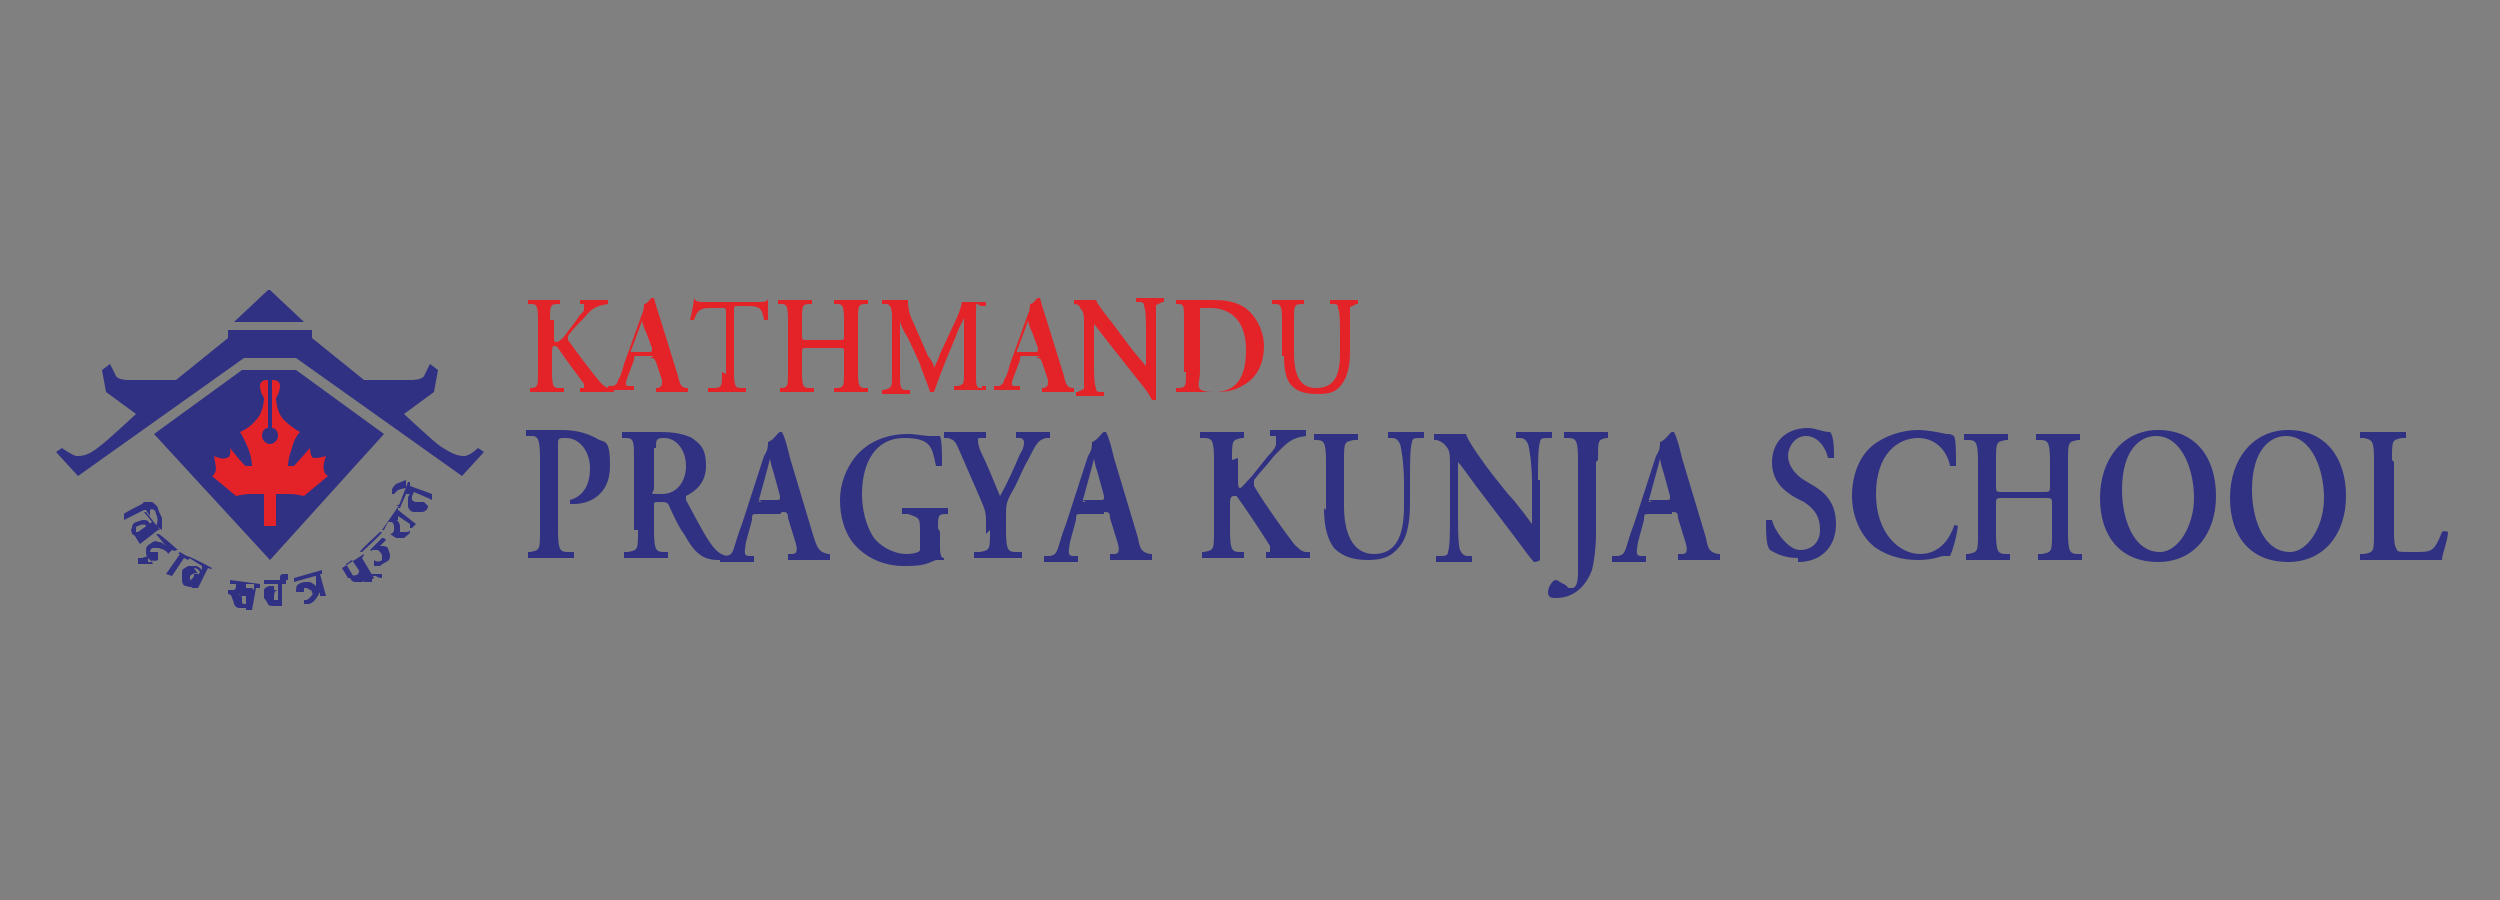 <?xml version="1.0" encoding="UTF-8"?>
<svg xmlns="http://www.w3.org/2000/svg" version="1.1" viewBox="0 0 125 45">
  <rect x="0" y="0" width="125" height="45" fill="#808080" stroke="none"/>
  <defs>
    <style>
      .cls-1 {
        fill: #e42329;
      }

      .cls-2 {
        fill: #303183;
      }

      .cls-3 {
        fill: none;
        stroke: #fff;
        stroke-miterlimit: 3.9;
        stroke-width: 0px;
      }
    </style>
  </defs>
  <!-- Generator: Adobe Illustrator 28.7.1, SVG Export Plug-In . SVG Version: 1.2.0 Build 142)  -->
  <g>
    <g id="Layer_1">
      <g>
        <g>
          <path class="cls-2" d="M15.6,16.5h0v.4l2.6,2.1h2.4s.5,0,.6-.2c.1-.2.3-.6.3-.6l.4.3-.2,1.1-1.5,1.1s1.5,1.4,1.8,1.6c.6.4.9.5,1.2.5.3,0,.7-.4.7-.4l.3.2-1.1,1.2-8.3-5.9h-2.6l-8.3,5.9-1.1-1.2.3-.2s.4.3.7.4c.3,0,.6,0,1.2-.5.3-.2,1.8-1.6,1.8-1.6l-1.5-1.1-.2-1.1.4-.3s.2.4.3.6c.1.2.6.2.6.2h2.4l2.6-2.1v-.4h0c0,0,4.2,0,4.2,0ZM13.5,14.5l1.7,1.6h-3.5l1.7-1.6Z"/>
          <polygon class="cls-2" points="12.1 18.5 7.7 21.7 13.5 28 19.2 21.7 14.8 18.5 12.1 18.5"/>
          <path class="cls-1" d="M13.2,24.7c-.2,0-.5,0-.7,0-.3,0-.7.1-.7.1l-1.2-1s.1,0,.2-.3c0-.2-.1-.7-.1-.7,0,0,.4.2.6.1.3,0,.2-.5.2-.5,0,0,.7.9.8.9,0,0,.3,0,.3,0,0,0,0-.4-.2-.9-.2-.5-.4-.8-.4-.8,0,0,.5-.2.8-.6.4-.4.4-1.1.4-1.1,0,0-.2-.3-.2-.6,0-.3.3-.3.4-.3v2.4c-.2,0-.3.2-.3.4s.2.4.4.4.4-.2.4-.4-.1-.4-.3-.4v-2.4c.1,0,.4,0,.4.3,0,.3-.2.6-.2.6,0,0,0,.7.4,1.1.4.4.8.6.8.6,0,0-.3.3-.4.8-.2.5-.2.9-.2.9,0,0,.2,0,.3,0,0,0,.8-.9.8-.9,0,0,0,.5.2.5.3,0,.6-.1.6-.1,0,0-.2.5-.1.7,0,.2.2.3.2.3l-1.2,1s-.4-.1-.7-.1-.5,0-.7,0v1.6h-.6v-1.6Z"/>
          <path class="cls-3" d="M13.2,24.7c-.2,0-.5,0-.7,0-.3,0-.7.1-.7.1l-1.2-1s.1,0,.2-.3c0-.2-.1-.7-.1-.7,0,0,.4.2.6.1.3,0,.2-.5.2-.5,0,0,.7.9.8.9,0,0,.3,0,.3,0,0,0,0-.4-.2-.9-.2-.5-.4-.8-.4-.8,0,0,.5-.2.8-.6.4-.4.4-1.1.4-1.1,0,0-.2-.3-.2-.6,0-.3.3-.3.4-.3v2.4c-.2,0-.3.2-.3.4s.2.4.4.4.4-.2.4-.4-.1-.4-.3-.4v-2.4c.1,0,.4,0,.4.3,0,.3-.2.6-.2.6,0,0,0,.7.4,1.1.4.4.8.6.8.6,0,0-.3.3-.4.8-.2.5-.2.9-.2.9,0,0,.2,0,.3,0,0,0,.8-.9.8-.9,0,0,0,.5.2.5.3,0,.6-.1.6-.1,0,0-.2.5-.1.7,0,.2.2.3.2.3l-1.2,1s-.4-.1-.7-.1-.5,0-.7,0v1.6h-.6v-1.6Z"/>
          <path class="cls-2" d="M5.8,25.1s0,0,0,0c0,0,0,0,0,0,0,0,0,0,0,0,0,0,0,0,0,0,0,0,0,0,0,0,0,0,0,0,0,0,0,0,0,0,0,0,0,0,0,0,0,0M5.7,24.8s0,0,0,0c0,0,0,0,0,0,0,0,0,0,0,0,0,0,0,0,0,0,0,0,0,0,0,0,0,0,0,0,0,0,0,0,0,0,0,0,0,0,0,0,0,0M5.6,24.6s0,0,0,0c0,0,0,0,0,0,0,0,0,0,0,0,0,0,0,0,0,0,0,0,0,0,0,0,0,0,0,0,0,0,0,0,0,0,0,0,0,0,0,0,0,0"/>
          <path class="cls-2" d="M7.3,25.5h-.1c0,0,0,0,0,0l-1,.5v-.3c-.1,0,.9-.5.9-.5h0c0,0,.1-.1.1-.1h0s0,0,0,0c.1,0,.2,0,.4,0,0,0,.2.1.3.3,0,.1.1.3.2.5,0,.2,0,.4,0,.6l-.3-.2c.1-.2.1-.4,0-.6,0-.2-.2-.3-.3-.2,0,0,0,0,0,.1v.2Z"/>
          <path class="cls-2" d="M7.3,26.4s0,0,0-.1c0-.1-.2-.1-.4,0,0,0-.1,0-.1.1,0,0,0,.1,0,.2,0,0,0,0,.1,0l.7-.5-.4-.5h.1c0,0,.7.9.7.9h-.1c0,0,0,0,0,0l-.9.7-.2-.3h0c0,0,0-.1-.2-.2,0-.1-.1-.2,0-.3,0-.1,0-.2.2-.3.1,0,.2-.1.4-.1.1,0,.2,0,.3.2,0,0,0,0,0,.1v.2Z"/>
          <path class="cls-2" d="M7.4,27.8h0c0,.1,0,.1,0,.1,0,0,0,0,0,.2,0,0,0,0,0,0,0,0,.1,0,.3,0,0,0,0,0,0,0,0,0-.1,0-.2-.1-.1-.1-.2-.2-.2-.4,0-.2,0-.3.2-.4.1-.1.3-.2.4-.1.1,0,.2,0,.4.2,0,0,0,0,0,0h0c0,0-.5-.6-.5-.6h.1c0-.1,1,.8,1,.8h-.1c0,.1-.2,0-.2,0l-.2.2c0,0,0-.1-.2-.2,0,0-.2-.1-.3-.1-.1,0-.2,0-.3,0,0,0-.1.1-.1.2,0,0,0,.2,0,.2,0,0,0,0,0,0,0,0,0-.1,0-.2,0,0,.1,0,.2,0,0,0,.1,0,.2,0,0,0,0,.1,0,.2,0,0,0,.1,0,.2,0,0-.2.1-.3,0,0,.1,0,.2.1.2h-.3s0,0,0,0c0,0-.2,0-.3,0,0,0-.2,0-.2,0,0,0,0,0,0,0,0-.1,0-.2,0-.3,0,0,.1,0,.2,0"/>
          <polygon class="cls-2" points="8.3 28.7 9 27.7 8.9 27.7 9 27.6 9.5 27.9 9.4 28 9.2 27.9 8.6 28.8 8.3 28.7"/>
          <path class="cls-2" d="M9.9,28.7c.1.1.1.3,0,.4-.1.3-.3.3-.6.2-.1,0-.2-.1-.2-.3s0-.2,0-.4c0-.2.2-.2.3-.3.1,0,.3,0,.4,0,.1,0,.2.1.3.2v-.2c0,0-.8-.5-.8-.5h0c0-.1,1.3.6,1.3.6h0c0,.1-.2,0-.2,0l-.5,1h-.3c0-.1.4-.8.4-.8,0,0-.1-.2-.3-.2M9.7,28.7h.2c-.1-.1-.3,0-.4.1,0,0,0,0,0,.1,0,0,0,.1,0,.1,0,0,.1,0,.2-.2,0-.1,0-.2,0-.2,0,0,0,0,0,0"/>
          <path class="cls-2" d="M12.3,29.6c0,0-.1.1-.2.1,0,0-.1,0-.2,0,.1,0,.2.1.2.2,0,0,0,.1,0,.2,0,0,0,.1.1.1,0,0,0,0,.1,0v.2c-.1,0-.2,0-.3,0-.1,0-.2,0-.3-.2,0,0,0-.1-.1-.3,0-.1-.1-.2-.2-.2,0,0,0,0,0,0v-.2c.1,0,.2,0,.2,0,.1,0,.2,0,.2-.2,0,0,0,0,0-.1,0,0,0,0,0,0h-.3s0-.2,0-.2l1.5.2v.2s-.2,0-.2,0l-.2,1.1h-.3s0-.7,0-.7h-.3c0,0,0,0,0-.1M12.7,29.5v-.3s-.4,0-.4,0c0,0,0,0,0,.1,0,0,0,.1,0,.1,0,0,0,0,0,0h.3Z"/>
          <path class="cls-2" d="M14,29.5s0,0-.1,0c-.1,0-.2.1-.2.3,0,0,0,.1,0,.2,0,0,0,0,.1,0,0,0,0,0,.1,0v-.8c0,0-.7,0-.7,0v-.2s1.1,0,1.1,0v.2s-.2,0-.2,0v1.1c0,0-.2,0-.2,0h0c0,0,0,0-.2,0-.1,0-.3,0-.3-.1,0,0-.1-.2-.2-.3,0-.2,0-.3,0-.4,0-.1.2-.2.3-.2,0,0,.1,0,.2,0v.2Z"/>
          <path class="cls-2" d="M14.3,29h-.3s0,0,0-.1c0-.1,0-.2.2-.2,0,0,.2,0,.2,0v.2s0,0,0,0c0,0,0,0,0,0,0,0,0,0,0,0,0,0,0,0,0,.1"/>
          <path class="cls-2" d="M15.6,29.7c0-.1,0-.2-.1-.2,0,0-.1-.1-.2-.1,0,0,0,0-.1,0,0,0,0,0,0,.1,0,0,0,0,0,.1h-.4c0-.3,0-.4.4-.5.1,0,.2,0,.3,0,0,0,.2.1.3.2v-.5c-.1,0-1.1.3-1.1.3v-.2s1.4-.4,1.4-.4v.2s-.1,0-.1,0l.3,1.1h-.3c0,0,0-.2,0-.2-.2.4-.4.6-.6.6,0,0-.1,0-.2,0v-.2s0,0,.1,0c.1,0,.3-.2.4-.4"/>
          <path class="cls-2" d="M18,28.6l-.4-.6-.3.2.3.5c0,.1.2.1.3,0,0,0,.1-.1,0-.2M17.4,28.9l-.3-.5h0c0,0,0,0,0,0l1.1-.7h0c0,.1-.1.2-.1.2l.6,1-.3.2v-.2c-.1,0-.2.2-.3.2,0,0-.2,0-.3,0-.1,0-.2,0-.3-.2"/>
          <path class="cls-2" d="M19.1,28.7v.2c0,0-.2,0-.3-.1-.1,0-.2,0-.3,0,0,0,0,0,0,.1,0,0,0,0,.1,0,0,0,0,0,0-.1v.2c0,0,0,0,0,.1,0,0-.1,0-.2,0,0,0-.1,0-.2,0,0-.1,0-.3.2-.4,0,0,.1,0,.2,0,.1,0,.3,0,.4,0"/>
          <path class="cls-2" d="M18.1,27.6h-.1c0-.1,1-1,1-1h.1c0,.1-1,1-1,1ZM19.3,27l-.3.3c.2,0,.3,0,.4.1,0,.1.1.2.1.4,0,.1,0,.2-.2.3,0,0-.2.1-.3.2,0,0-.2,0-.3,0v-.3c.1.1.3.1.4,0,0,0,0-.1,0-.2,0,0,0-.1-.1-.2,0,0-.1-.1-.1-.1,0,0-.1,0-.2,0h-.1c0,.1-.1,0-.1,0l.6-.6h.1Z"/>
          <path class="cls-2" d="M19.8,25.3h.1c0,0,0,.2,0,.2l.9.7-.2.2h-.1s0,.1,0,.2c0,.1-.2.2-.3.3-.1,0-.3,0-.4,0l-.3-.2c.1,0,.2-.1.2-.2,0,0,0-.1,0-.2,0,0,0-.1-.1-.2,0,0,0,0-.1,0,0,0,0,0-.1,0l-.2.4h-.1c0,0,.9-1.3.9-1.3ZM19.6,26c0,0,.2,0,.2,0,.1,0,.2.2.2.3,0,.1,0,.2,0,.3,0,0,0,0,0,0,0,0,.2,0,.3,0,0,0,.2,0,.2-.1,0,0,0-.2,0-.3l-.6-.4v.2Z"/>
          <path class="cls-2" d="M21.4,24.9l-.7-.3c0,0,0,0-.1.2,0,0,0,.2,0,.2,0,0,.1.1.2.1.2,0,.4,0,.4,0,0,0,0,0,0,0l.2.2c0,.2-.2.3-.3.3-.1,0-.3,0-.4,0-.2,0-.3-.2-.3-.3,0-.1,0-.3,0-.4,0,0,0-.1.1-.2h-.2c0,0-.3.7-.3.7h-.1c0,0,.5-1.3.5-1.3h.1c0,0,0,.2,0,.2l1.1.4v.3Z"/>
          <path class="cls-2" d="M19.6,24.7c0,0,0-.1,0-.2,0-.1.1-.2.2-.3l.5-.2v.4c-.1,0-.4.1-.4.1,0,0-.1.1-.2.2,0,0,0,0,0,0h-.1Z"/>
        </g>
        <path class="cls-1" d="M27.5,16c0-.7,0-.8.4-.8h.1c0,0,0-.2,0-.2-.2,0-.5,0-.8,0s-.6,0-.8,0c0,0,0,.2,0,.2h.1c.3,0,.4,0,.4.8v2.6c0,.7,0,.8-.4.8h0s0,.2,0,.2c.2,0,.5,0,.8,0s.6,0,.9,0c0,0,0-.2,0-.2h-.2c-.3,0-.4,0-.4-.8v-.9c0-.2,0-.4.1-.4s.1,0,.2.1c.2.3,1,1.4,1.3,1.8,0,0,0,.2,0,.2h-.2c0,0,0,.2,0,.2.3,0,.6,0,.9,0s.6,0,.8,0c0,0,0-.2,0-.2h-.2c-.2,0-.3-.1-.5-.3-.5-.6-1.1-1.4-1.6-2.1,0-.1,0-.1,0-.2.2-.3.5-.6.8-.9.4-.5.6-.6,1.2-.7,0,0,0-.2,0-.2-.2,0-.4,0-.7,0s-.4,0-.7,0c0,0,0,.2,0,.2h.2c0,0,0,.1,0,.3,0,.1-.3.3-.3.4l-.6.8c-.2.3-.4.4-.5.4s-.1-.1-.1-.3v-.8Z"/>
        <path class="cls-1" d="M32.5,17.9c.2,0,.2,0,.3.2l.3.9c0,.3,0,.3-.2.4h-.1c0,0,0,.2,0,.2.2,0,.5,0,.8,0s.6,0,.8,0c0,0,0-.2,0-.2h0c-.3,0-.4-.1-.5-.6l-.9-2.9c-.1-.3-.2-.6-.3-1,0,0,0,0-.1,0s-.2.3-.4.3c0,.1,0,.3-.1.5l-.9,2.5c-.1.4-.2.7-.3.8,0,.2-.2.3-.3.3h-.2c0,0,0,.2,0,.2.2,0,.4,0,.6,0,.3,0,.5,0,.7,0,0,0,0-.2,0-.2h-.2c-.2,0-.3,0-.1-.5l.3-.8c0-.2,0-.2.2-.2h.8ZM31.7,17.6c-.2,0-.2,0-.1-.2l.3-.8c.1-.3.2-.5.2-.6h0s0,.2.2.6l.3.8c0,.2,0,.2-.2.2h-.7Z"/>
        <path class="cls-1" d="M36.1,18.6c0,.7,0,.8-.4.8h-.3c0,0,0,.2,0,.2.4,0,.7,0,1,0s.6,0,.9,0c0,0,0-.2,0-.2h-.2c-.3,0-.4,0-.4-.8v-3c0-.3,0-.3.2-.3h.4c.7,0,.8.1.9.7,0,0,.2,0,.2,0,0-.2,0-.8,0-1.1,0,0,0,0,0,0s0,0,0,0c0,.2-.2.2-.5.2h-2.6c-.4,0-.5,0-.6-.2,0,0,0,0,0,0s0,0,0,0c0,.2-.1.7-.2,1.1,0,0,.2,0,.2,0,.2-.6.4-.6,1-.6h.4c.2,0,.2,0,.2.3v3Z"/>
        <path class="cls-1" d="M41.9,17.4c.3,0,.3,0,.3.2v1c0,.7,0,.8-.4.8h-.1c0,0,0,.2,0,.2.3,0,.6,0,.9,0s.6,0,.8,0c0,0,0-.2,0-.2h-.1c-.3,0-.4,0-.4-.8v-2.6c0-.7,0-.8.4-.8h.1c0,0,0-.2,0-.2-.3,0-.5,0-.8,0s-.6,0-.9,0c0,0,0,.2,0,.2h.1c.3,0,.4,0,.4.8v.8c0,.2,0,.2-.3.2h-1.5c-.3,0-.3,0-.3-.2v-.8c0-.7,0-.8.4-.8h.1c0,0,0-.2,0-.2-.2,0-.5,0-.8,0s-.6,0-.9,0c0,0,0,.2,0,.2h.1c.3,0,.4,0,.4.8v2.6c0,.7,0,.8-.4.8h0c0,0,0,.2,0,.2.2,0,.5,0,.8,0s.6,0,.9,0c0,0,0-.2,0-.2h-.2c-.3,0-.4,0-.4-.8v-1c0-.2,0-.2.3-.2h1.5Z"/>
        <path class="cls-1" d="M49.1,19.4c-.2,0-.3,0-.3-.5,0-1,0-2.1,0-3.1s0-.5.3-.5h.2c0,0,0-.2,0-.2-.2,0-.4,0-.7,0s-.3,0-.5,0c-.1.5-.3.9-.5,1.3l-.6,1.3c-.1.3-.2.5-.3.7,0-.2-.2-.5-.3-.6l-.7-1.6c-.2-.4-.3-.7-.3-1.2-.2,0-.5,0-.7,0s-.4,0-.6,0c0,0,0,.2,0,.2h.2c.2,0,.3.2.3.6s0,1,0,1.5c0,.7,0,1.2,0,1.6,0,.4,0,.5-.4.6h-.1s0,.2,0,.2c.2,0,.5,0,.7,0s.4,0,.7,0c0,0,0-.2,0-.2h-.2c-.3,0-.3-.2-.3-.7s0-1.2,0-1.6c0-.3,0-.8,0-1.2h0c0,.2.2.6.4.9l.6,1.3c.1.4.4,1,.5,1.4,0,0,.1,0,.2,0,.1-.3.4-1.1.6-1.6l.5-1.2c.1-.3.2-.5.4-.9h0v2.8c0,.5,0,.5-.3.6h-.2c0,0,0,.2,0,.2.3,0,.6,0,.8,0s.5,0,.8,0c0,0,0-.2,0-.2h-.2Z"/>
        <path class="cls-1" d="M51.8,17.9c.2,0,.2,0,.3.2l.3.9c0,.3,0,.3-.2.4h-.1c0,0,0,.2,0,.2.2,0,.5,0,.8,0s.6,0,.8,0c0,0,0-.2,0-.2h0c-.3,0-.4-.1-.5-.6l-.9-2.9c-.1-.3-.2-.6-.3-1,0,0,0,0-.1,0s-.2.3-.4.3c0,.1,0,.3-.1.5l-.9,2.5c-.1.4-.2.7-.3.8,0,.2-.2.3-.3.3h-.2c0,0,0,.2,0,.2.2,0,.4,0,.6,0,.3,0,.5,0,.7,0,0,0,0-.2,0-.2h-.2c-.2,0-.3,0-.1-.5l.3-.8c0-.2,0-.2.2-.2h.8ZM51,17.6c-.2,0-.2,0-.1-.2l.3-.8c.1-.3.2-.5.2-.6h0s0,.2.2.6l.3.8c0,.2,0,.2-.2.2h-.7Z"/>
        <path class="cls-1" d="M57.8,16.7c0-.6,0-1.2,0-1.4,0-.1.2-.1.3-.2h.1c0,0,0-.2,0-.2-.2,0-.4,0-.7,0s-.5,0-.7,0c0,0,0,.2,0,.2h.1c.2,0,.3,0,.3.2.1.2.1.8.1,1.4v1.4c0,.1,0,.1,0,.2,0,0-.7-.8-.9-1.1l-.6-.8c-.2-.3-.9-1.1-1-1.4-.2,0-.3,0-.4,0s-.5,0-.7,0c0,0,0,.2,0,.2h0c0,0,.3,0,.3.2.2.2.2.3.2.9v1.7c0,.6,0,1.2,0,1.4,0,.1-.2.1-.3.2h-.1c0,0,0,.2,0,.2.2,0,.4,0,.7,0s.5,0,.7,0c0,0,0-.2,0-.2h-.1c-.2,0-.3,0-.3-.2-.1-.2-.1-.8-.1-1.4v-1.4c0-.4,0-.4,0-.4.1.1.3.4.7.9l1.5,1.9c.5.6.6.8.7,1,0,0,.2,0,.2,0,0-.2,0-1,0-1.2v-1.7Z"/>
        <path class="cls-1" d="M59.3,18.6c0,.7,0,.8-.4.8h-.1c0,0,0,.2,0,.2.3,0,.6,0,.8,0,.2,0,.5,0,.9,0,.6,0,1.1,0,1.6-.3.8-.4,1.1-1.2,1.1-2s-.5-1.8-1.3-2.1c-.5-.2-.9-.2-1.5-.2s-1.1,0-1.6,0c0,0,0,.2,0,.2h.1c.3,0,.3.1.3.8v2.6ZM60,15.9c0-.3,0-.5,0-.5,0,0,.2,0,.5,0,1.1,0,1.8.7,1.8,2.1s-.5,2.1-1.6,2.1-.7-.4-.7-1v-2.5Z"/>
        <path class="cls-1" d="M64.2,17.8c0,.7.1,1.2.4,1.5.3.3.7.4,1.3.4s.9-.1,1.2-.5c.3-.4.4-1,.4-1.6v-.8c0-.6,0-1.2,0-1.4,0-.1.2-.1.3-.2h.1c0,0,0-.2,0-.2-.2,0-.4,0-.7,0s-.5,0-.7,0c0,0,0,.1,0,.2h.1c.2,0,.3,0,.3.2.1.2.1.8.1,1.4v.9c0,1.1-.3,1.7-1.2,1.7s-1.1-.8-1.1-1.8v-1.6c0-.7,0-.8.4-.8h.1c0,0,0-.2,0-.2-.3,0-.6,0-.8,0s-.6,0-.8,0c0,0,0,.1,0,.2h.1c.3,0,.4,0,.4.8v1.8Z"/>
        <path class="cls-2" d="M27,26.5c0,1,0,1-.5,1.1h-.1c0,0,0,.3,0,.3.3,0,.7,0,1.1,0s.7,0,1.2,0c0,0,0-.2,0-.3h-.3c-.4,0-.5-.1-.5-1.1v-4.2c0-.4,0-.4.4-.4.7,0,1.2.7,1.2,1.5s-.3,1.4-1,1.6c0,0,0,.2,0,.2,0,0,.1,0,.2,0,.7,0,1.8-.4,1.8-1.9s-.3-1.1-.7-1.4c-.4-.2-.9-.4-1.7-.4s-1.2,0-1.8,0c0,0,0,.2,0,.3h.3c.3,0,.4.2.4,1.1v3.5Z"/>
        <path class="cls-2" d="M31.9,26.5c0,1,0,1-.5,1.1h-.2c0,0,0,.3,0,.3.4,0,.7,0,1.1,0s.7,0,1.1,0c0,0,0-.2,0-.3h-.2c-.4,0-.5-.1-.5-1.1v-1.2c0-.2,0-.2.3-.2s.4,0,.5.3c.2.4.4.9.7,1.3.5.9.9,1.3,1.7,1.3s.4,0,.5,0c0,0,0-.2,0-.2,0,0-.3,0-.6-.3-.4-.4-.8-1.2-1.5-2.5,0,0,0-.1,0-.2.4-.2,1-.6,1-1.5s-.3-1.1-.7-1.4c-.4-.2-.9-.3-1.6-.3s-1.4,0-1.9,0c0,0,0,.2,0,.3h.2c.4,0,.4.2.4,1.1v3.5ZM32.8,22.4c0-.4,0-.5.4-.5.7,0,1.1.7,1.1,1.4s-.4,1.4-1.2,1.4-.4,0-.4-.3v-2Z"/>
        <path class="cls-2" d="M39.1,25.6c.2,0,.3,0,.3.3l.4,1.3c.1.4,0,.5-.2.5h-.2c0,0,0,.3,0,.3.3,0,.7,0,1,0s.7,0,1.1,0c0,0,0-.2,0-.3h-.1c-.4-.1-.5-.2-.7-.8l-1.2-4c-.1-.4-.2-.9-.4-1.3,0,0,0,0-.1,0s-.3.4-.6.5c0,.2,0,.4-.2.7l-1.1,3.4c-.2.5-.3.9-.4,1.2-.1.3-.2.4-.5.4h-.2c0,.1,0,.3,0,.3.3,0,.5,0,.8,0,.3,0,.6,0,.9,0,0,0,0-.2,0-.3h-.2c-.3,0-.3-.1-.2-.7l.3-1.1c0-.3,0-.3.3-.3h1.1ZM38.1,25.1c-.2,0-.2,0-.1-.3l.3-1.1c.1-.4.2-.7.2-.8h0c0,0,0,.2.2.8l.3,1.1c0,.2,0,.2-.2.2h-.9Z"/>
        <path class="cls-2" d="M46.9,26.4c0-.6,0-.7.4-.7h.1c0,0,0-.3,0-.3-.4,0-.6,0-1,0-.6,0-1,0-1.3,0,0,0,0,.2,0,.3h.3c.6.2.6.2.6.9v.3c0,.3,0,.5,0,.6,0,.1-.3.2-.7.2s-1.1-.2-1.6-.8c-.4-.6-.6-1.4-.6-2.2,0-1.6.7-2.8,2.1-2.8s1.4.5,1.6,1.4c0,0,.2,0,.3,0,0-.7,0-1.2-.1-1.5,0,0-.3,0-.5,0-.3,0-.7-.1-1.1-.1-1.1,0-2,.4-2.6,1.1-.5.6-.8,1.4-.8,2.2s.2,1.6.7,2.2c.6.7,1.5,1.1,2.5,1.1s1.1-.1,1.6-.3c.2,0,.3,0,.4,0,0,0,0-.1,0-.1-.2,0-.2-.3-.2-.7v-.6Z"/>
        <path class="cls-2" d="M49.5,26.5c0,1,0,1-.5,1.1h-.3c0,.1,0,.3,0,.3.4,0,.8,0,1.2,0s.7,0,1.2,0c0,0,0-.2,0-.3h-.3c-.4,0-.5-.1-.5-1.1v-.6c0-.6,0-.8.3-1.3.3-.5.5-1.1.8-1.6.4-.8.5-1,.9-1.1h.2c0-.1,0-.3,0-.3-.3,0-.5,0-.8,0s-.5,0-.9,0c0,0,0,.2,0,.3h.2c.1,0,.2.1.2.2s0,.3-.2.6c-.3.7-.6,1.4-1,2.1-.3-.7-.6-1.5-1-2.3-.1-.3-.1-.4-.1-.5s0-.1.2-.1h.2c0-.1,0-.3,0-.3-.2,0-.7,0-1.1,0s-.7,0-1,0c0,0,0,.2,0,.3h.2c.4.1.4.3.6.7l1,2.3c.2.5.3.6.3,1.2v.6Z"/>
        <path class="cls-2" d="M55.2,25.6c.2,0,.3,0,.3.3l.4,1.3c.1.4,0,.5-.2.5h-.2c0,0,0,.3,0,.3.3,0,.7,0,1,0s.7,0,1.1,0c0,0,0-.2,0-.3h-.1c-.4-.1-.5-.2-.6-.8l-1.2-4c-.1-.4-.2-.9-.4-1.3,0,0,0,0-.1,0s-.3.4-.6.5c0,.2,0,.4-.2.7l-1.1,3.4c-.2.5-.3.9-.4,1.2-.1.3-.2.4-.5.4h-.2c0,.1,0,.3,0,.3.3,0,.5,0,.8,0,.3,0,.6,0,.9,0,0,0,0-.2,0-.3h-.2c-.3,0-.3-.1-.2-.7l.3-1.1c0-.3,0-.3.3-.3h1.1ZM54.3,25.1c-.2,0-.2,0-.1-.3l.3-1.1c.1-.4.2-.7.2-.8h0c0,0,0,.2.2.8l.3,1.1c0,.2,0,.2-.2.2h-.9Z"/>
        <path class="cls-2" d="M61.6,23c0-1,0-1,.5-1.1h.1c0,0,0-.3,0-.3-.3,0-.7,0-1.1,0s-.7,0-1.1,0c0,0,0,.2,0,.3h.2c.4,0,.5.1.5,1.1v3.5c0,1,0,1-.5,1.1h-.1c0,0,0,.3,0,.3.3,0,.7,0,1,0s.7,0,1.1,0c0,0,0-.2,0-.3h-.2c-.4,0-.5-.1-.5-1.1v-1.2c0-.3,0-.5.2-.5s.1,0,.2.1c.3.4,1.3,1.9,1.6,2.4,0,.1,0,.2,0,.3h-.2c0,0,0,.3,0,.3.4,0,.7,0,1.1,0s.8,0,1.1,0c0,0,0-.2,0-.3h-.2c-.2,0-.4-.2-.6-.4-.6-.8-1.4-1.9-2-2.9,0-.1,0-.2,0-.3.3-.4.7-.8,1-1.2.6-.6.8-.9,1.6-1,0,0,0-.3,0-.3-.3,0-.6,0-.9,0s-.6,0-.9,0c0,0,0,.2,0,.3h.3c0,.1,0,.2,0,.4,0,.2-.3.5-.4.6l-.8,1c-.3.3-.5.6-.6.6s-.1-.2-.1-.4v-1.1Z"/>
        <path class="cls-2" d="M66.2,25.4c0,1,.2,1.6.5,2,.4.4.9.6,1.7.6s1.2-.2,1.6-.7c.4-.5.5-1.3.5-2.2v-1.1c0-.8,0-1.6.1-1.9,0-.2.2-.2.4-.2h.2c0-.1,0-.3,0-.3-.3,0-.5,0-.9,0s-.6,0-.9,0c0,0,0,.2,0,.3h.2c.2,0,.3.1.4.3.1.3.2,1.2.2,1.9v1.2c0,1.5-.4,2.4-1.5,2.4s-1.5-1.1-1.5-2.4v-2.2c0-1,0-1,.5-1.1h.2c0,0,0-.3,0-.3-.4,0-.7,0-1.1,0s-.7,0-1.1,0c0,0,0,.2,0,.3h.1c.4,0,.5.1.5,1.1v2.4Z"/>
        <path class="cls-2" d="M76.9,24c0-.8,0-1.6.1-1.9,0-.2.2-.2.4-.2h.2c0-.1,0-.3,0-.3-.3,0-.5,0-.9,0s-.6,0-.9,0c0,0,0,.2,0,.3h.2c.2,0,.3.1.4.3.1.3.2,1.2.2,1.9v1.9c0,.2,0,.2,0,.2,0,0-.8-1.1-1.2-1.5l-.8-1c-.3-.4-1.2-1.6-1.3-2-.2,0-.4,0-.6,0s-.7,0-1,0c0,0,0,.2,0,.3h.1c.1,0,.3.1.4.2.3.3.3.4.3,1.2v2.3c0,.8,0,1.6-.1,1.9,0,.2-.2.2-.4.2h-.2c0,.1,0,.3,0,.3.3,0,.5,0,.9,0s.6,0,.9,0c0,0,0-.2,0-.3h-.2c-.2,0-.3-.1-.4-.3-.1-.3-.1-1.2-.1-1.9v-1.9c0-.5,0-.6,0-.6.1.1.4.5.9,1.2l1.9,2.5c.6.8.8,1.1,1,1.3,0,0,.2,0,.3-.1,0-.2,0-1.4,0-1.7v-2.3Z"/>
        <path class="cls-2" d="M79.9,23c0-1,0-1,.4-1.1h.1c0,0,0-.3,0-.3-.3,0-.6,0-1,0s-.7,0-1.2,0c0,0,0,.2,0,.3h.2c.4,0,.5.1.5,1.1v3.7c0,1,0,1.7,0,1.9,0,.2,0,.8-.3.8s-.1,0-.4-.2c-.1,0-.3-.2-.4-.2-.2,0-.4.4-.4.6,0,.3.2.3.4.3.9,0,1.5-.6,1.8-1.4.1-.4.2-1.1.2-1.8v-3.6Z"/>
        <path class="cls-2" d="M83.6,25.6c.2,0,.3,0,.3.3l.4,1.3c.1.4,0,.5-.2.5h-.2c0,0,0,.3,0,.3.3,0,.7,0,1,0s.7,0,1.1,0c0,0,0-.2,0-.3h-.1c-.4-.1-.5-.2-.6-.8l-1.2-4c-.1-.4-.2-.9-.4-1.3,0,0,0,0-.1,0s-.3.4-.6.5c0,.2,0,.4-.2.7l-1.1,3.4c-.2.5-.3.9-.4,1.2-.1.3-.2.4-.5.4h-.2c0,.1,0,.3,0,.3.3,0,.5,0,.8,0,.3,0,.6,0,.9,0,0,0,0-.2,0-.3h-.2c-.3,0-.3-.1-.2-.7l.3-1.1c0-.3,0-.3.3-.3h1.1ZM82.6,25.1c-.2,0-.2,0-.1-.3l.3-1.1c.1-.4.2-.7.2-.8h0c0,0,0,.2.2.8l.3,1.1c0,.2,0,.2-.2.2h-.9Z"/>
        <path class="cls-2" d="M89.9,28.1c1.2,0,1.9-.8,1.9-1.9s-.6-1.6-1.1-1.9l-.5-.3c-.5-.3-.8-.8-.8-1.2s.3-1,.9-1,1,.6,1.1,1.1c0,0,.2,0,.3,0,0-.4,0-1.1-.2-1.3-.4,0-.7-.2-1.1-.2-1.2,0-1.8.8-1.8,1.7s.5,1.4,1.2,1.8l.4.2c.6.4.8.8.8,1.4s-.4,1-1,1-1.3-1-1.4-1.5c0,0-.2,0-.3,0,0,.6,0,1.3.2,1.5.2.1.6.4,1.4.4"/>
        <path class="cls-2" d="M97.5,21.7c0,0-.1,0-.2,0-.4-.1-1-.2-1.4-.2-.8,0-1.7.3-2.3.8-.6.5-1,1.4-1,2.5s.5,2.1,1.2,2.6c.6.4,1.3.6,2.1.6s1.1-.2,1.3-.2c0,0,.2,0,.3,0,.1-.2.3-.8.4-1.5,0,0-.2-.1-.2,0-.2.6-.7,1.4-1.7,1.4s-2.2-1-2.2-3,1.1-2.8,2.1-2.8,1.5.8,1.6,1.4c0,0,.2,0,.3,0,0-.7,0-1.3-.1-1.5"/>
        <path class="cls-2" d="M102.2,24.9c.4,0,.4,0,.4.3v1.4c0,1,0,1-.5,1.1h-.2c0,0,0,.3,0,.3.4,0,.7,0,1.1,0s.7,0,1.1,0c0,0,0-.2,0-.3h-.2c-.4,0-.5-.1-.5-1.1v-3.5c0-1,0-1,.5-1.1h.1c0,0,0-.3,0-.3-.3,0-.7,0-1.1,0s-.7,0-1.1,0c0,0,0,.2,0,.3h.2c.4,0,.5.1.5,1.1v1.2c0,.3,0,.3-.4.3h-1.9c-.4,0-.4,0-.4-.3v-1.2c0-1,0-1,.5-1.1h.1c0,0,0-.3,0-.3-.3,0-.7,0-1.1,0s-.7,0-1.1,0c0,0,0,.2,0,.3h.2c.4,0,.5.1.5,1.1v3.5c0,1,0,1-.5,1.1h-.1c0,0,0,.3,0,.3.3,0,.7,0,1,0s.7,0,1.2,0c0,0,0-.2,0-.3h-.2c-.4,0-.5-.1-.5-1.1v-1.4c0-.3,0-.3.4-.3h1.9Z"/>
        <path class="cls-2" d="M107.9,21.5c-1.7,0-2.9,1.4-2.9,3.4s1.1,3.2,2.9,3.2,2.9-1.4,2.9-3.3-1-3.3-2.9-3.3M107.8,21.8c1.3,0,1.9,1.7,1.9,3.1s-.8,2.7-1.7,2.7c-1.4,0-1.9-1.8-1.9-3.1,0-2,.9-2.7,1.7-2.7"/>
        <path class="cls-2" d="M114.4,21.5c-1.7,0-2.9,1.4-2.9,3.4s1.1,3.2,2.9,3.2,2.9-1.4,2.9-3.3-1-3.3-2.9-3.3M114.3,21.8c1.3,0,1.9,1.7,1.9,3.1s-.8,2.7-1.7,2.7c-1.4,0-1.9-1.8-1.9-3.1,0-2,.9-2.7,1.7-2.7"/>
        <path class="cls-2" d="M119.6,23c0-1,0-1,.5-1.1h.2c0,0,0-.3,0-.3-.4,0-.7,0-1.1,0s-.7,0-1.2,0c0,0,0,.2,0,.3h.2c.4.1.5.1.5,1.1v3.6c0,1,0,1-.5,1.1h-.2c0,0,0,.3,0,.3.3,0,.8,0,1.2,0h.9c.9,0,1.6,0,2,0,0-.3.3-1,.3-1.4,0,0-.2-.1-.3,0-.4,1-.5,1-1.4,1s-.8,0-.9-.2c-.1-.2-.1-.5-.1-1v-3.3Z"/>
      </g>
    </g>
  </g>
</svg>